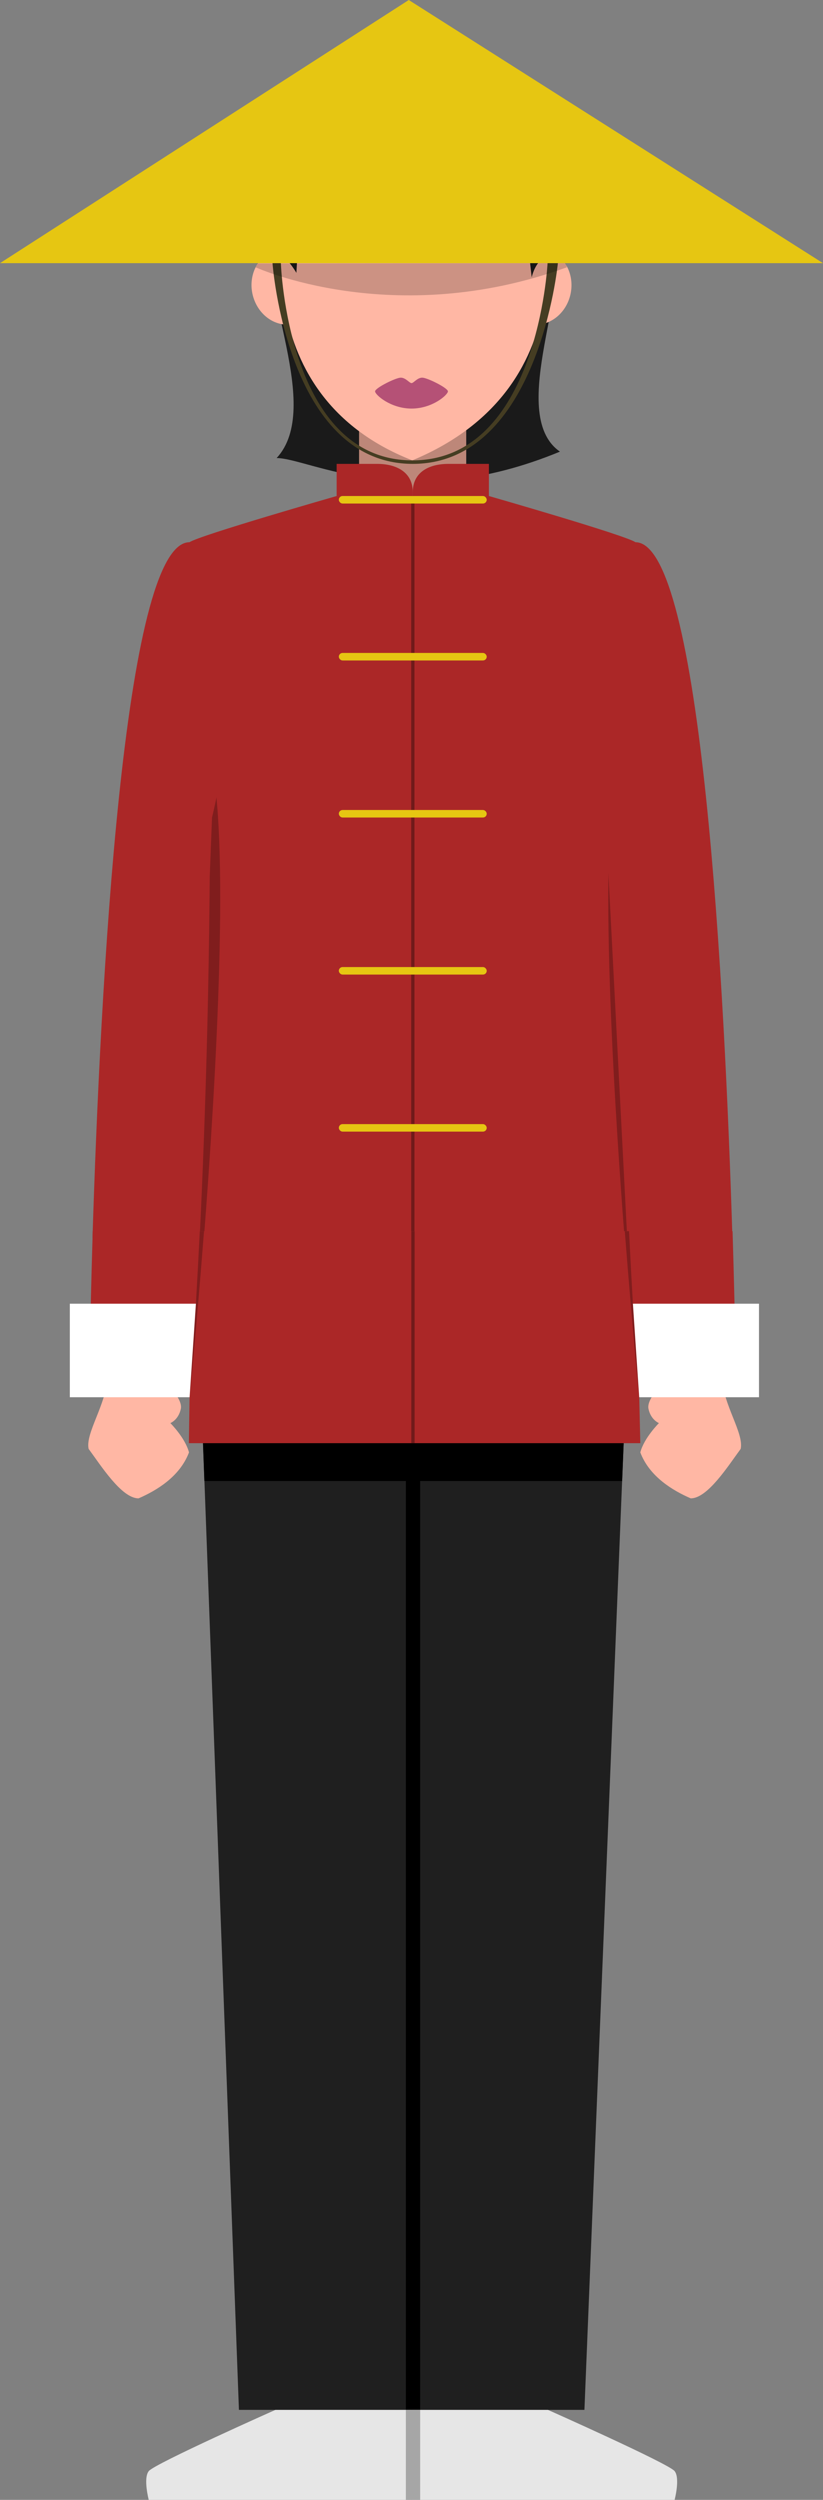 <?xml version="1.0" encoding="UTF-8"?> <svg xmlns="http://www.w3.org/2000/svg" id="_Слой_2" data-name="Слой 2" viewBox="0 0 67.89 206.13"><rect x="0" y="0" width="67.89" height="206.13" fill="#808080" stroke="none"/><defs><style> .cls-1 { fill: #a6a6a6; } .cls-1, .cls-2, .cls-3, .cls-4, .cls-5, .cls-6, .cls-7, .cls-8, .cls-9, .cls-10, .cls-11, .cls-12, .cls-13, .cls-14, .cls-15 { stroke-width: 0px; } .cls-2 { fill: #1f1f1f; } .cls-3 { fill: #453d22; } .cls-4 { opacity: .2; } .cls-4, .cls-7 { fill: #000; } .cls-5 { fill: #1a1a1a; } .cls-6 { fill: #e6c612; } .cls-8 { fill: #bd8779; } .cls-9 { fill: #701a1a; } .cls-10 { fill: #801d1d; } .cls-11 { fill: #b55176; } .cls-12 { fill: #ab2727; } .cls-13 { fill: #fff; } .cls-14 { fill: #e6e6e6; } .cls-15 { fill: #ffb7a4; } </style></defs><g id="Layer_4" data-name="Layer 4"><g><path class="cls-5" d="M45.27,20.26c-2.94-2.01-10.28-4.49-10.28-4.49,0,0-9.96,2.5-12.17,4.42-1.72,3.23,3.88,13.38,0,17.58,2.66,0,10.72,4.71,23.37-.53-4.55-3.15,1.43-14.61-.92-16.98Z"></path><rect class="cls-8" x="29.62" y="32" width="8.84" height="12.69"></rect><path class="cls-15" d="M22.93,20.57c-1.52.32-2.46,1.95-2.11,3.64.36,1.7,1.87,2.82,3.38,2.5,1.51-.31.24-6.46-1.27-6.15Z"></path><path class="cls-15" d="M44.96,20.57c-1.52-.31-2.79,5.84-1.27,6.15,1.51.32,3.03-.81,3.38-2.5.35-1.7-.59-3.32-2.11-3.64Z"></path><path class="cls-15" d="M34.29,9.37c-8.5,0-10.6,7.23-10.6,7.23,0,0-4.03,15.74,10.32,21.36,14.96-6.21,10.54-21.53,10.54-21.53,0,0-.51-7.05-10.27-7.05Z"></path><path class="cls-5" d="M34.1,5.99c-14.99,0-11.79,14.36-11.77,14.78,1.02-.22,2.12,1.73,2.12,1.73l.42-7.46s5.57,7.3,16.68,5.53c-2.06-4.8,1.45-5.55,1.45-5.55,0,0,.89,8.17.86,7.84.54-2.11,2.03-1.89,2.03-1.89,0,0,3.2-14.99-11.8-14.99Z"></path><path class="cls-11" d="M34.83,31.14c-.41,0-.71.45-.88.45-.18,0-.48-.45-.89-.45s-2.12.85-2.12,1.13,1.28,1.42,3.01,1.42,3-1.14,3-1.42-1.71-1.13-2.12-1.13Z"></path><path class="cls-12" d="M49.87,53.81c.54-3.74,1.35-6.15,2.55-9.1-.83-.58-12.09-3.81-12.09-3.81h-12.56s-11.31,3.24-12.14,3.81c1.01,3.31,1.75,5.72,2.26,9.28-.91,1.53-1.42,3.2-1.42,4.96,0,1.48-.37,25.75-.63,43.13h36.56c-.41-17.37-.97-41.64-.97-43.13,0-1.83-.56-3.58-1.55-5.14Z"></path><rect class="cls-9" x="33.92" y="40.9" width=".27" height="61.18"></rect><path class="cls-12" d="M31.11,38.25h-3.34v2.65h6.28v-.32c0-1.63-1.32-2.33-2.94-2.33Z"></path><path class="cls-12" d="M34.05,40.58v.32h6.28v-2.65h-3.34c-1.63,0-2.94.7-2.94,2.33Z"></path><rect class="cls-6" x="27.95" y="40.9" width="12.2" height=".62" rx=".31" ry=".31"></rect><rect class="cls-6" x="27.95" y="53.84" width="12.2" height=".62" rx=".31" ry=".31"></rect><rect class="cls-6" x="27.95" y="66.79" width="12.2" height=".62" rx=".31" ry=".31"></rect><rect class="cls-6" x="27.95" y="79.74" width="12.2" height=".62" rx=".31" ry=".31"></rect><rect class="cls-6" x="27.95" y="92.69" width="12.2" height=".62" rx=".31" ry=".31"></rect><path class="cls-10" d="M51.03,62.27c-1.67,6.61-.55,26.25.49,39.81h.35c-.47-9.62-.95-23.63-.84-39.81Z"></path><path class="cls-10" d="M17.31,62.27c.1,16.18-.37,30.18-.84,39.81h.35c1.05-13.55,2.16-33.2.49-39.81Z"></path><polygon class="cls-6" points="0 21.7 67.89 21.7 33.72 0 0 21.7"></polygon><path class="cls-3" d="M34.02,37.96c-10.33,0-10.85-16.26-10.85-16.26h-.69s1.19,16.55,11.57,16.55,11.97-16.55,11.97-16.55h-.85s-.82,16.26-11.15,16.26Z"></path><path class="cls-4" d="M21.28,21.71l-.19.33s11.36,5.21,25.67,0c-.01-.17-.16-.34-.16-.34l-25.32.02Z"></path><path class="cls-14" d="M45.2,198.71s9.98,4.44,10.45,5.05c.47.59,0,2.37,0,2.37h-21.68v-7.43h11.23Z"></path><path class="cls-14" d="M22.72,198.71s-9.98,4.44-10.45,5.05c-.47.59,0,2.37,0,2.37h21.69v-7.43h-11.24Z"></path><polygon class="cls-2" points="19.71 198.71 48.21 198.71 51.99 105.6 16.25 105.6 19.71 198.71"></polygon><rect class="cls-7" x="33.48" y="122.12" width="1.18" height="76.59"></rect><polygon class="cls-7" points="16.86 122.12 51.32 122.12 51.99 105.6 16.25 105.6 16.86 122.12"></polygon><path class="cls-15" d="M14.04,117.35s.69-.26.88-1.2c.18-.95-1.67-2.55-1.67-2.55h-.19.25l-4.43-.05c-.13,2.29-1.85,4.63-1.57,5.92,1.02,1.38,2.72,4.08,4.12,4.08,1.47-.64,3.4-1.78,4.16-3.79-.31-1.2-1.54-2.42-1.54-2.42Z"></path><path class="cls-15" d="M54.37,117.35s-.69-.26-.88-1.2c-.18-.95,1.67-2.55,1.67-2.55h.19-.25l4.43-.05c.13,2.29,1.85,4.63,1.57,5.92-1.02,1.38-2.72,4.08-4.12,4.08-1.47-.64-3.4-1.78-4.16-3.79.31-1.2,1.54-2.42,1.54-2.42Z"></path><path class="cls-12" d="M7.35,114.95l8.29-.02.52-13.41H7.65c-.24,7.93-.3,13.43-.3,13.43Z"></path><path class="cls-12" d="M19.34,53.84c.06-4.8-2.44-9.16-3.71-9.13-5.47,0-7.36,36.84-8,57.37h8.51l1.35-34.67s1.77-7.22,1.84-13.57Z"></path><path class="cls-12" d="M52.44,114.91l8.29.02s-.06-5.49-.3-13.41h-8.68l.69,13.39Z"></path><path class="cls-12" d="M52.42,44.71c-1.26-.03-3.76,4.33-3.71,9.13.08,6.34,1.24,13.57,1.24,13.57l1.79,34.67h8.68c-.63-20.52-2.53-57.37-8-57.37Z"></path><path class="cls-12" d="M15.58,119h37.24s-.18-7.64-.41-17.48H15.85c-.15,9.84-.27,17.48-.27,17.48Z"></path><rect class="cls-9" x="33.93" y="101.52" width=".27" height="17.48"></rect><path class="cls-10" d="M52.73,115.23s-.42-5.1-.84-13.71h-.35c.61,7.88,1.19,13.71,1.19,13.71Z"></path><path class="cls-10" d="M15.64,115.23s.58-5.83,1.19-13.71h-.35c-.42,8.61-.84,13.71-.84,13.71Z"></path><polygon class="cls-13" points="15.64 115.21 5.76 115.21 5.76 107.5 16.16 107.5 15.64 115.21"></polygon><polygon class="cls-13" points="62.61 115.21 52.73 115.21 52.21 107.5 62.61 107.5 62.61 115.21"></polygon><rect class="cls-1" x="33.48" y="198.71" width="1.18" height="7.43"></rect></g></g></svg> 